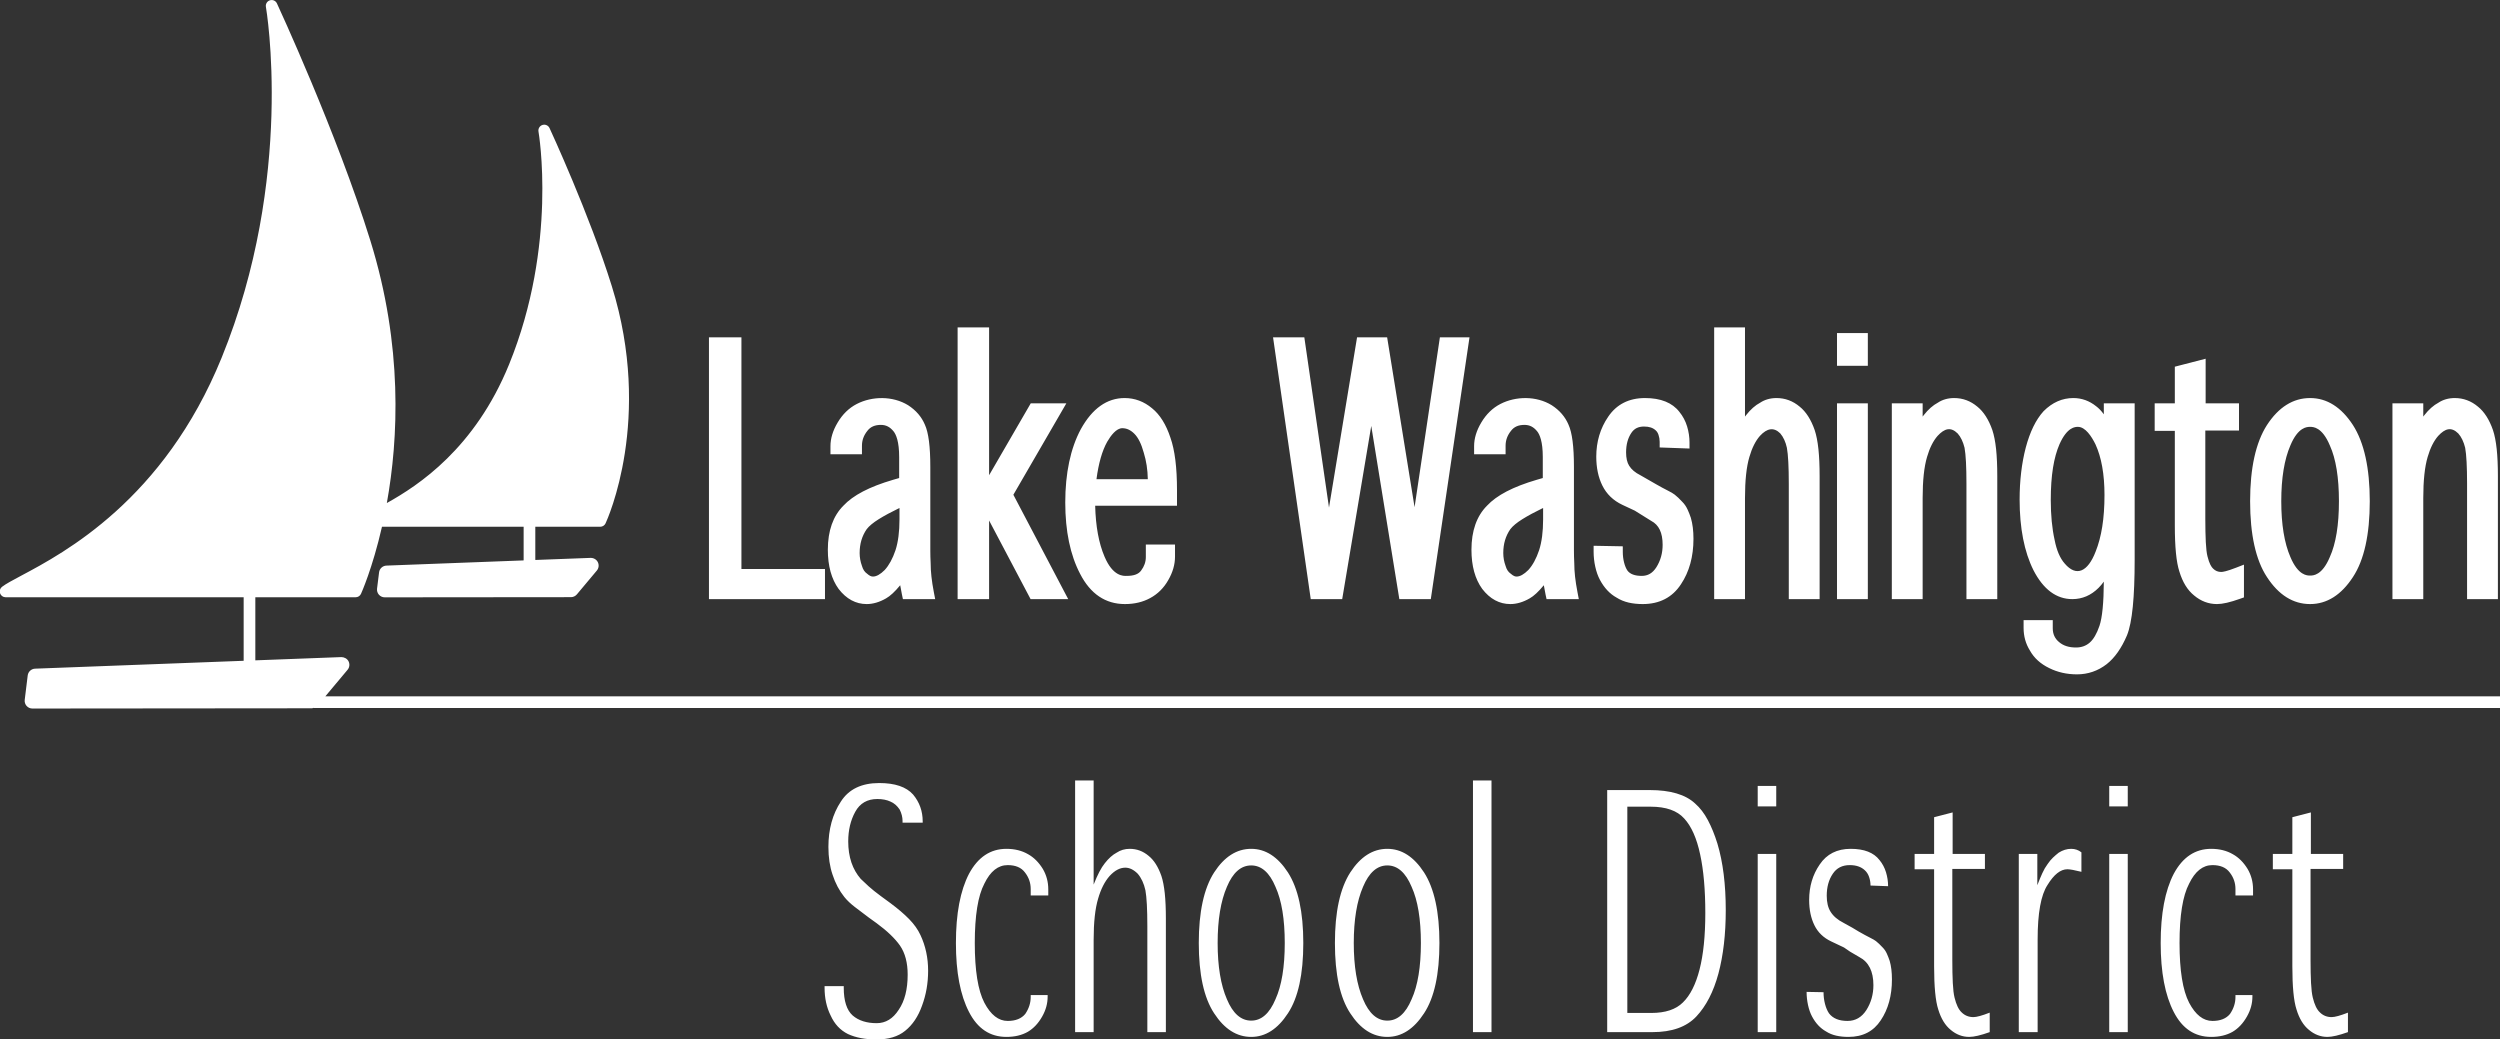 <svg xmlns="http://www.w3.org/2000/svg" xmlns:xlink="http://www.w3.org/1999/xlink" preserveAspectRatio="xMidYMid" width="213.938" height="88.94" viewBox="0 0 213.938 88.94">
  <rect x="0" y="0" width="213.938" height="88.94" fill="#333333" stroke="none"/>
  <defs>
    <style>
      .cls-1 {
        fill: #fff;
        fill-rule: evenodd;
      }
    </style>
  </defs>
  <path d="M26.858,60.587 L26.858,60.571 C26.798,60.589 26.739,60.611 26.675,60.611 L2.773,60.633 L2.772,60.633 C2.583,60.633 2.402,60.552 2.276,60.411 C2.151,60.268 2.092,60.081 2.115,59.892 L2.371,57.802 C2.411,57.480 2.678,57.234 3.003,57.221 L20.851,56.547 L20.851,51.110 L0.478,51.110 C0.264,51.110 0.074,50.974 0.005,50.771 C-0.064,50.568 0.004,50.344 0.175,50.215 C0.513,49.957 1.064,49.664 1.827,49.257 C5.473,47.318 14.012,42.778 18.965,30.615 C25.253,15.177 22.780,0.734 22.755,0.590 C22.711,0.343 22.857,0.101 23.096,0.026 C23.335,-0.051 23.593,0.064 23.699,0.292 C23.750,0.402 28.838,11.386 31.696,20.599 C34.491,29.605 34.093,37.561 33.104,43.047 C35.820,41.537 40.636,38.374 43.565,31.183 C47.739,20.934 46.098,11.353 46.081,11.257 C46.037,11.010 46.183,10.769 46.422,10.693 C46.660,10.617 46.919,10.732 47.026,10.959 C47.060,11.032 50.456,18.366 52.365,24.517 C55.879,35.842 51.987,44.428 51.820,44.788 C51.738,44.964 51.561,45.077 51.367,45.077 L45.809,45.077 L45.809,47.919 L50.542,47.741 C50.800,47.738 51.046,47.875 51.161,48.110 C51.276,48.345 51.242,48.626 51.074,48.826 L49.365,50.866 C49.239,51.015 49.053,51.102 48.858,51.102 L32.922,51.117 L32.922,51.117 C32.732,51.117 32.552,51.035 32.426,50.893 C32.301,50.752 32.242,50.562 32.266,50.373 L32.439,48.980 C32.478,48.658 32.746,48.413 33.070,48.401 L44.810,47.957 L44.810,45.077 L32.688,45.077 C31.870,48.656 30.914,50.770 30.890,50.822 C30.808,50.997 30.631,51.110 30.437,51.110 L21.850,51.110 L21.850,56.509 L29.212,56.231 C29.466,56.234 29.716,56.365 29.831,56.600 C29.946,56.835 29.912,57.116 29.744,57.316 L27.840,59.589 L213.938,59.589 L213.938,60.587 L26.858,60.587 ZM211.120,41.395 C211.120,39.945 211.065,38.911 210.958,38.322 C210.834,37.814 210.635,37.392 210.371,37.097 C209.775,36.505 209.241,36.664 208.652,37.300 C208.277,37.725 207.970,38.335 207.747,39.105 C207.498,39.944 207.372,41.122 207.372,42.610 L207.372,51.270 L204.734,51.270 L204.734,34.515 L207.372,34.515 L207.372,35.649 C207.405,35.603 207.439,35.560 207.472,35.519 C207.849,35.038 208.255,34.680 208.673,34.459 C209.052,34.204 209.535,34.063 210.065,34.063 C210.805,34.063 211.474,34.311 212.055,34.802 C212.587,35.228 213.021,35.901 213.334,36.798 C213.481,37.237 213.585,37.769 213.657,38.434 C213.724,39.074 213.758,39.851 213.758,40.746 L213.758,51.270 L211.120,51.270 L211.120,41.395 ZM197.688,51.693 C196.233,51.693 194.989,50.913 193.991,49.375 C193.038,47.927 192.554,45.745 192.554,42.892 C192.554,40.060 193.037,37.870 193.990,36.382 C194.989,34.842 196.233,34.063 197.688,34.063 C199.124,34.063 200.358,34.842 201.357,36.380 C202.311,37.869 202.794,40.059 202.794,42.892 C202.794,45.744 202.311,47.926 201.357,49.376 C200.358,50.913 199.124,51.693 197.688,51.693 ZM199.381,38.128 L199.375,38.115 C198.712,36.529 197.941,36.529 197.688,36.529 C197.435,36.529 196.664,36.529 196.001,38.115 C195.482,39.313 195.220,40.919 195.220,42.892 C195.220,44.866 195.482,46.471 195.999,47.663 C196.664,49.254 197.435,49.254 197.688,49.254 C197.941,49.254 198.712,49.254 199.375,47.670 C199.895,46.521 200.155,44.919 200.155,42.892 C200.155,40.866 199.895,39.262 199.381,38.128 ZM189.719,51.693 C188.998,51.693 188.338,51.445 187.757,50.953 C187.199,50.505 186.773,49.814 186.500,48.909 C186.239,48.108 186.111,46.811 186.111,44.953 L186.111,36.869 L184.387,36.869 L184.387,34.515 L186.111,34.515 L186.111,31.380 L188.748,30.698 L188.748,34.515 L191.603,34.515 L191.603,36.840 L188.720,36.840 L188.720,44.417 C188.720,45.179 188.735,45.840 188.762,46.396 C188.789,46.926 188.836,47.332 188.903,47.600 C189.062,48.253 189.251,48.533 189.381,48.653 C189.583,48.857 189.803,48.945 190.086,48.945 C190.209,48.945 190.537,48.898 191.346,48.583 L192.027,48.318 L192.027,51.122 L191.695,51.240 C190.843,51.545 190.196,51.693 189.719,51.693 ZM182.516,51.907 C182.405,53.011 182.241,53.818 182.015,54.375 C181.547,55.473 180.963,56.299 180.278,56.837 C179.528,57.416 178.675,57.708 177.737,57.708 C176.873,57.708 176.075,57.528 175.366,57.174 C174.620,56.813 174.062,56.306 173.711,55.670 C173.356,55.108 173.169,54.449 173.169,53.735 L173.169,53.067 L175.665,53.067 L175.665,53.764 C175.665,54.253 175.838,54.636 176.193,54.935 C176.563,55.256 177.038,55.410 177.652,55.410 C178.116,55.410 178.499,55.275 178.824,54.995 C179.150,54.715 179.434,54.229 179.666,53.546 C179.902,52.840 180.026,51.570 180.035,49.773 C179.894,49.970 179.746,50.147 179.588,50.304 C178.947,50.945 178.191,51.270 177.341,51.270 C175.976,51.270 174.856,50.437 174.014,48.796 C173.227,47.223 172.829,45.191 172.829,42.750 C172.829,41.135 173.006,39.640 173.354,38.305 C173.713,36.950 174.227,35.901 174.882,35.185 C175.631,34.435 176.482,34.063 177.426,34.063 C178.143,34.063 178.799,34.300 179.379,34.766 C179.599,34.928 179.819,35.156 180.035,35.454 L180.035,34.515 L182.674,34.515 L182.674,47.890 C182.674,49.498 182.621,50.850 182.516,51.906 L182.516,51.907 ZM179.321,38.024 C178.984,37.340 178.451,36.529 177.822,36.529 C177.595,36.529 176.903,36.529 176.243,38.012 C175.999,38.571 175.811,39.248 175.687,40.020 C175.560,40.811 175.495,41.739 175.495,42.779 C175.495,44.073 175.605,45.224 175.823,46.200 C175.996,47.099 176.289,47.779 176.697,48.236 C177.680,49.384 178.663,48.943 179.334,47.203 C179.586,46.574 179.775,45.859 179.900,45.072 C180.028,44.272 180.092,43.357 180.092,42.356 C180.092,40.595 179.833,39.138 179.321,38.024 ZM168.279,41.395 C168.279,39.945 168.224,38.911 168.117,38.322 C167.993,37.814 167.794,37.392 167.530,37.097 C166.934,36.505 166.400,36.664 165.811,37.300 C165.436,37.725 165.129,38.335 164.907,39.105 C164.657,39.944 164.531,41.122 164.531,42.610 L164.531,51.270 L161.893,51.270 L161.893,34.515 L164.531,34.515 L164.531,35.649 C164.564,35.603 164.598,35.560 164.631,35.519 C165.008,35.038 165.414,34.680 165.833,34.459 C166.211,34.204 166.694,34.063 167.225,34.063 C167.964,34.063 168.633,34.311 169.215,34.802 C169.746,35.228 170.181,35.901 170.494,36.798 C170.640,37.237 170.744,37.769 170.816,38.434 C170.883,39.074 170.917,39.851 170.917,40.746 L170.917,51.270 L168.279,51.270 L168.279,41.395 ZM157.202,34.515 L159.840,34.515 L159.840,51.270 L157.202,51.270 L157.202,34.515 ZM157.202,28.500 L159.840,28.500 L159.840,31.306 L157.202,31.306 L157.202,28.500 ZM153.076,41.395 C153.076,39.945 153.021,38.911 152.914,38.322 C152.805,37.821 152.613,37.400 152.347,37.088 C151.793,36.541 151.222,36.637 150.608,37.300 C150.233,37.725 149.926,38.335 149.703,39.105 C149.454,39.944 149.328,41.122 149.328,42.610 L149.328,51.270 L146.690,51.270 L146.690,28.020 L149.328,28.020 L149.328,35.649 C149.361,35.603 149.395,35.560 149.428,35.519 C149.805,35.038 150.211,34.680 150.629,34.459 C151.008,34.205 151.490,34.063 152.021,34.063 C152.761,34.063 153.430,34.311 154.011,34.802 C154.543,35.228 154.977,35.901 155.290,36.798 C155.436,37.237 155.541,37.769 155.612,38.434 C155.680,39.074 155.714,39.851 155.714,40.746 L155.714,51.270 L153.076,51.270 L153.076,41.395 ZM140.576,51.693 C140.146,51.693 139.742,51.651 139.377,51.568 C138.989,51.478 138.636,51.331 138.327,51.133 C137.762,50.820 137.278,50.306 136.914,49.621 C136.741,49.299 136.606,48.918 136.514,48.490 C136.421,48.071 136.374,47.641 136.374,47.212 L136.374,46.704 L138.871,46.751 L138.871,47.240 C138.871,47.554 138.909,47.858 138.983,48.146 C139.053,48.421 139.149,48.650 139.268,48.827 C139.493,49.127 139.898,49.282 140.491,49.282 C141.019,49.282 141.416,49.049 141.739,48.551 C142.102,47.974 142.280,47.340 142.280,46.620 C142.280,45.588 141.961,44.920 141.305,44.576 L139.898,43.699 L138.835,43.202 C138.058,42.835 137.479,42.278 137.119,41.546 C136.775,40.849 136.601,40.020 136.601,39.080 C136.601,37.797 136.944,36.647 137.621,35.663 C138.336,34.602 139.397,34.063 140.774,34.063 C142.117,34.063 143.106,34.461 143.713,35.245 C144.007,35.603 144.233,36.026 144.375,36.492 C144.511,36.944 144.580,37.406 144.580,37.866 L144.580,38.383 L142.026,38.291 L142.026,37.809 C142.026,37.604 141.992,37.402 141.926,37.210 C141.870,37.046 141.791,36.920 141.685,36.827 C141.448,36.605 141.126,36.501 140.689,36.501 C140.197,36.501 139.852,36.673 139.606,37.041 C139.305,37.485 139.153,38.046 139.153,38.713 C139.153,39.198 139.241,39.583 139.416,39.857 C139.611,40.175 139.933,40.446 140.375,40.667 L141.737,41.448 C142.113,41.663 142.434,41.836 142.692,41.965 C142.992,42.115 143.189,42.231 143.315,42.331 C143.506,42.479 143.720,42.682 143.966,42.949 C144.145,43.126 144.303,43.356 144.421,43.617 C144.522,43.840 144.614,44.072 144.695,44.314 C144.846,44.830 144.919,45.427 144.919,46.111 C144.919,47.633 144.558,48.941 143.847,50.000 C143.112,51.124 142.011,51.693 140.576,51.693 ZM132.261,50.874 C132.203,50.599 132.153,50.334 132.113,50.082 C131.655,50.638 131.255,51.009 130.902,51.206 C130.344,51.529 129.784,51.693 129.246,51.693 C128.313,51.693 127.505,51.257 126.843,50.397 C126.227,49.550 125.920,48.425 125.920,47.043 C125.920,45.425 126.369,44.157 127.253,43.273 C128.083,42.382 129.478,41.654 131.507,41.058 L132.024,40.908 L132.024,39.109 C132.024,37.784 131.762,37.181 131.542,36.909 C131.239,36.535 130.895,36.360 130.460,36.360 C129.935,36.360 129.569,36.522 129.304,36.869 C128.990,37.262 128.841,37.677 128.841,38.148 L128.841,38.873 L126.147,38.873 L126.147,38.177 C126.147,37.523 126.350,36.848 126.753,36.171 C127.175,35.454 127.728,34.914 128.394,34.571 C129.714,33.891 131.471,33.869 132.784,34.673 C133.462,35.110 133.944,35.671 134.227,36.346 C134.537,37.025 134.690,38.210 134.690,39.955 L134.690,47.128 C134.690,47.459 134.699,47.808 134.718,48.175 C134.719,48.559 134.741,48.943 134.786,49.346 C134.832,49.757 134.901,50.201 134.993,50.675 L135.107,51.270 L132.346,51.270 L132.261,50.874 ZM132.052,43.469 C131.342,43.813 130.741,44.138 130.274,44.431 C129.799,44.727 129.453,45.014 129.247,45.284 C128.845,45.863 128.643,46.537 128.643,47.326 C128.643,47.699 128.709,48.069 128.839,48.424 C128.931,48.741 129.069,48.947 129.274,49.088 C129.531,49.318 129.684,49.339 129.783,49.339 C130.077,49.339 130.414,49.151 130.785,48.780 C131.154,48.379 131.470,47.803 131.710,47.083 C131.937,46.386 132.052,45.498 132.052,44.445 L132.052,43.469 ZM119.748,51.270 L117.345,36.449 L114.859,51.270 L112.167,51.270 L108.942,28.867 L111.618,28.867 L113.729,43.437 L116.131,28.867 L118.705,28.867 L121.052,43.403 L123.219,28.867 L125.753,28.867 L122.441,51.270 L119.748,51.270 ZM94.521,47.636 C95.236,49.327 96.126,49.292 96.417,49.282 C97.026,49.282 97.422,49.137 97.645,48.835 C97.922,48.467 98.055,48.085 98.055,47.665 L98.055,46.600 L100.552,46.600 L100.552,47.636 C100.552,48.306 100.359,48.978 99.976,49.638 C99.595,50.315 99.071,50.836 98.423,51.182 C97.809,51.519 97.082,51.693 96.266,51.693 C94.601,51.693 93.310,50.823 92.430,49.105 C91.589,47.502 91.160,45.448 91.160,43.005 C91.160,40.486 91.608,38.374 92.491,36.727 C93.470,34.957 94.730,34.063 96.238,34.063 C97.108,34.063 97.901,34.359 98.594,34.943 C99.263,35.485 99.792,36.333 100.160,37.456 C100.537,38.527 100.722,40.003 100.722,41.960 L100.722,43.278 L93.720,43.278 C93.762,45.031 94.031,46.495 94.521,47.636 ZM98.224,41.009 C98.211,40.202 98.095,39.442 97.880,38.747 C97.673,37.991 97.403,37.448 97.072,37.118 C96.752,36.798 96.414,36.643 96.040,36.643 C95.530,36.643 95.056,37.275 94.748,37.806 C94.317,38.574 94.009,39.652 93.831,41.009 L98.224,41.009 ZM91.412,51.270 L88.193,51.270 L84.642,44.541 L84.642,51.270 L81.948,51.270 L81.948,28.020 L84.642,28.020 L84.642,40.667 L88.207,34.515 L91.254,34.515 L86.719,42.339 L91.412,51.270 ZM77.183,50.874 C77.124,50.599 77.074,50.334 77.035,50.083 C76.577,50.638 76.177,51.008 75.824,51.206 C75.265,51.529 74.705,51.693 74.167,51.693 C73.235,51.693 72.427,51.257 71.765,50.397 C71.150,49.551 70.842,48.426 70.842,47.043 C70.842,45.425 71.290,44.158 72.175,43.273 C73.004,42.382 74.400,41.654 76.428,41.058 L76.946,40.908 L76.946,39.109 C76.946,37.784 76.683,37.181 76.463,36.909 C76.160,36.535 75.817,36.360 75.383,36.360 C74.864,36.360 74.486,36.527 74.226,36.869 C73.911,37.262 73.762,37.677 73.762,38.148 L73.762,38.873 L71.067,38.873 L71.067,38.177 C71.067,37.523 71.272,36.849 71.675,36.171 C72.097,35.453 72.650,34.914 73.316,34.571 C74.633,33.892 76.392,33.870 77.706,34.673 C78.384,35.110 78.866,35.671 79.149,36.346 C79.459,37.026 79.612,38.211 79.612,39.955 L79.612,47.128 C79.612,47.459 79.621,47.808 79.640,48.175 C79.640,48.559 79.663,48.943 79.708,49.345 C79.753,49.757 79.822,50.201 79.914,50.675 L80.028,51.270 L77.267,51.270 L77.183,50.874 ZM76.974,43.470 C76.263,43.814 75.662,44.139 75.195,44.431 C74.721,44.727 74.375,45.014 74.168,45.284 C73.767,45.863 73.564,46.537 73.564,47.326 C73.564,47.699 73.630,48.068 73.760,48.425 C73.852,48.741 73.991,48.947 74.195,49.088 C74.402,49.272 74.550,49.339 74.704,49.339 C74.998,49.339 75.336,49.151 75.707,48.780 C76.075,48.379 76.392,47.803 76.633,47.083 C76.859,46.386 76.974,45.498 76.974,44.445 L76.974,43.470 ZM60.669,28.867 L63.448,28.867 L63.448,48.690 L70.598,48.690 L70.598,51.270 L60.669,51.270 L60.669,28.867 ZM72.204,84.525 C72.204,85.655 72.459,86.447 72.970,86.903 C73.480,87.340 74.164,87.558 75.021,87.558 C75.787,87.558 76.416,87.177 76.908,86.411 C77.419,85.664 77.674,84.662 77.674,83.405 C77.674,82.385 77.455,81.556 77.017,80.918 C76.580,80.299 75.914,79.661 75.021,79.006 L74.337,78.513 C73.899,78.186 73.503,77.885 73.148,77.612 C72.792,77.339 72.496,77.057 72.258,76.765 C71.821,76.218 71.483,75.580 71.247,74.852 C71.010,74.160 70.891,73.368 70.891,72.475 C70.891,70.963 71.247,69.670 71.958,68.594 C72.632,67.538 73.726,67.009 75.240,67.009 C76.589,67.009 77.555,67.337 78.139,67.993 C78.686,68.649 78.960,69.414 78.960,70.288 L78.960,70.398 L77.236,70.398 L77.236,70.261 C77.236,69.933 77.154,69.605 76.990,69.278 C76.771,68.950 76.507,68.722 76.197,68.594 C75.887,68.449 75.513,68.376 75.076,68.376 C74.219,68.376 73.589,68.740 73.189,69.468 C72.787,70.197 72.587,71.045 72.587,72.009 C72.587,72.666 72.678,73.267 72.861,73.813 C73.042,74.343 73.307,74.806 73.654,75.207 C73.836,75.389 74.064,75.604 74.337,75.849 C74.611,76.095 74.957,76.373 75.377,76.683 L76.197,77.284 C76.835,77.758 77.368,78.213 77.797,78.650 C78.225,79.088 78.549,79.543 78.768,80.017 C79.205,80.945 79.424,81.966 79.424,83.077 C79.424,84.134 79.250,85.126 78.905,86.055 C78.576,86.985 78.093,87.705 77.455,88.215 C76.854,88.706 76.033,88.953 74.994,88.953 C74.045,88.953 73.234,88.798 72.560,88.487 C71.904,88.160 71.411,87.631 71.083,86.903 C70.736,86.210 70.563,85.418 70.563,84.525 L70.563,84.389 L72.204,84.389 L72.204,84.525 ZM86.124,72.639 C86.835,72.639 87.455,72.794 87.984,73.103 C88.476,73.377 88.895,73.796 89.242,74.360 C89.551,74.888 89.707,75.471 89.707,76.109 L89.707,76.628 L88.203,76.628 L88.203,76.081 C88.203,75.553 88.038,75.080 87.710,74.660 C87.400,74.242 86.908,74.032 86.234,74.032 C85.413,74.032 84.747,74.561 84.237,75.618 C83.690,76.656 83.417,78.350 83.417,80.700 C83.417,83.050 83.690,84.753 84.237,85.810 C84.784,86.848 85.449,87.367 86.234,87.367 C86.908,87.367 87.410,87.167 87.738,86.766 C88.047,86.311 88.203,85.828 88.203,85.317 L88.203,85.154 L89.652,85.154 L89.652,85.290 C89.652,85.874 89.497,86.438 89.187,86.985 C88.859,87.568 88.449,88.005 87.957,88.297 C87.446,88.588 86.835,88.733 86.124,88.733 C84.720,88.733 83.653,88.023 82.925,86.603 C82.177,85.164 81.803,83.196 81.803,80.700 C81.803,78.186 82.177,76.209 82.925,74.771 C83.690,73.349 84.757,72.639 86.124,72.639 ZM93.589,75.699 C93.917,74.861 94.236,74.251 94.547,73.868 C94.875,73.449 95.212,73.148 95.559,72.966 C95.886,72.748 96.260,72.639 96.680,72.639 C97.281,72.639 97.819,72.839 98.293,73.240 C98.749,73.604 99.114,74.178 99.387,74.961 C99.514,75.343 99.610,75.836 99.675,76.437 C99.738,77.038 99.770,77.767 99.770,78.623 L99.770,88.324 L98.184,88.324 L98.184,79.251 C98.184,77.813 98.129,76.792 98.020,76.190 C97.892,75.607 97.673,75.135 97.363,74.771 C97.017,74.424 96.662,74.251 96.296,74.251 C95.841,74.251 95.394,74.488 94.957,74.961 C94.537,75.435 94.209,76.081 93.972,76.901 C93.716,77.758 93.589,78.933 93.589,80.426 L93.589,88.324 L92.003,88.324 L92.003,66.791 L93.589,66.791 L93.589,75.699 ZM107.072,72.639 C108.292,72.639 109.341,73.313 110.217,74.660 C111.092,76.027 111.530,78.040 111.530,80.700 C111.530,83.378 111.092,85.382 110.217,86.712 C109.341,88.060 108.292,88.733 107.072,88.733 C105.832,88.733 104.774,88.060 103.899,86.712 C103.024,85.382 102.586,83.378 102.586,80.700 C102.586,78.040 103.024,76.027 103.899,74.660 C104.774,73.313 105.832,72.639 107.072,72.639 ZM104.993,85.510 C105.503,86.730 106.197,87.340 107.072,87.340 C107.947,87.340 108.639,86.730 109.150,85.510 C109.679,84.344 109.943,82.740 109.943,80.700 C109.943,78.660 109.679,77.057 109.150,75.890 C108.639,74.670 107.947,74.059 107.072,74.059 C106.197,74.059 105.503,74.670 104.993,75.890 C104.464,77.111 104.200,78.715 104.200,80.700 C104.200,82.686 104.464,84.289 104.993,85.510 ZM118.721,72.639 C119.942,72.639 120.990,73.313 121.865,74.660 C122.740,76.027 123.179,78.040 123.179,80.700 C123.179,83.378 122.740,85.382 121.865,86.712 C120.990,88.060 119.942,88.733 118.721,88.733 C117.480,88.733 116.424,88.060 115.549,86.712 C114.673,85.382 114.236,83.378 114.236,80.700 C114.236,78.040 114.673,76.027 115.549,74.660 C116.424,73.313 117.480,72.639 118.721,72.639 ZM116.642,85.510 C117.153,86.730 117.845,87.340 118.721,87.340 C119.596,87.340 120.288,86.730 120.799,85.510 C121.328,84.344 121.593,82.740 121.593,80.700 C121.593,78.660 121.328,77.057 120.799,75.890 C120.288,74.670 119.596,74.059 118.721,74.059 C117.845,74.059 117.153,74.670 116.642,75.890 C116.114,77.111 115.849,78.715 115.849,80.700 C115.849,82.686 116.114,84.289 116.642,85.510 ZM127.635,88.324 L126.050,88.324 L126.050,66.791 L127.635,66.791 L127.635,88.324 ZM145.057,68.758 C145.475,69.122 145.840,69.596 146.150,70.179 C146.461,70.762 146.734,71.437 146.971,72.201 C147.445,73.786 147.682,75.681 147.682,77.885 C147.682,79.944 147.472,81.757 147.052,83.323 C146.633,84.872 146.004,86.092 145.166,86.985 C144.327,87.877 143.078,88.324 141.419,88.324 L137.536,88.324 L137.536,67.610 L141.173,67.610 C142.941,67.610 144.236,67.993 145.057,68.758 ZM139.259,86.684 L141.309,86.684 C142.513,86.684 143.416,86.384 144.017,85.783 C144.637,85.181 145.112,84.243 145.439,82.968 C145.767,81.693 145.932,80.081 145.932,78.132 C145.932,76.146 145.786,74.479 145.494,73.131 C145.202,71.746 144.746,70.716 144.127,70.043 C143.525,69.369 142.568,69.032 141.255,69.032 L139.259,69.032 L139.259,86.684 ZM152.002,69.005 L150.416,69.005 L150.416,67.255 L152.002,67.255 L152.002,69.005 ZM152.002,88.324 L150.416,88.324 L150.416,73.076 L152.002,73.076 L152.002,88.324 ZM156.173,85.905 C156.255,86.224 156.368,86.493 156.514,86.712 C156.843,87.149 157.371,87.367 158.101,87.367 C158.775,87.367 159.314,87.058 159.714,86.438 C160.116,85.801 160.317,85.090 160.317,84.306 C160.317,83.123 159.915,82.321 159.113,81.902 L158.319,81.438 L157.800,81.082 L156.706,80.563 C156.050,80.253 155.571,79.794 155.271,79.183 C154.969,78.573 154.819,77.849 154.819,77.010 C154.819,75.863 155.120,74.852 155.722,73.978 C156.323,73.085 157.207,72.639 158.374,72.639 C159.523,72.639 160.344,72.958 160.835,73.595 C161.091,73.904 161.277,74.256 161.396,74.647 C161.515,75.039 161.574,75.435 161.574,75.836 L160.069,75.781 C160.069,75.526 160.029,75.280 159.947,75.043 C159.865,74.806 159.742,74.616 159.578,74.469 C159.268,74.178 158.839,74.032 158.292,74.032 C157.654,74.032 157.171,74.278 156.843,74.771 C156.496,75.280 156.323,75.909 156.323,76.656 C156.323,77.220 156.433,77.676 156.651,78.022 C156.888,78.404 157.262,78.723 157.773,78.979 L158.512,79.388 L159.058,79.716 C159.442,79.935 159.759,80.108 160.015,80.235 C160.270,80.363 160.443,80.463 160.535,80.536 C160.699,80.664 160.890,80.846 161.110,81.082 C161.255,81.228 161.373,81.401 161.465,81.602 C161.555,81.802 161.638,82.011 161.711,82.231 C161.838,82.667 161.903,83.196 161.903,83.816 C161.903,85.200 161.583,86.365 160.946,87.313 C160.325,88.261 159.404,88.733 158.183,88.733 C157.800,88.733 157.449,88.697 157.130,88.624 C156.811,88.551 156.523,88.433 156.269,88.269 C155.776,87.996 155.375,87.568 155.065,86.985 C154.920,86.712 154.805,86.388 154.723,86.014 C154.642,85.641 154.600,85.263 154.600,84.881 L156.050,84.908 C156.050,85.254 156.091,85.586 156.173,85.905 ZM165.512,69.933 L167.097,69.523 L167.097,73.076 L169.860,73.076 L169.860,74.360 L167.070,74.360 L167.070,82.176 C167.070,82.923 167.084,83.569 167.111,84.116 C167.138,84.662 167.188,85.081 167.261,85.372 C167.407,85.973 167.608,86.393 167.863,86.630 C168.137,86.903 168.474,87.039 168.875,87.039 C169.148,87.039 169.614,86.912 170.270,86.657 L170.270,88.324 C169.504,88.596 168.920,88.733 168.519,88.733 C167.935,88.733 167.407,88.533 166.933,88.133 C166.459,87.750 166.104,87.167 165.866,86.384 C165.629,85.655 165.512,84.425 165.512,82.694 L165.512,74.387 L163.843,74.387 L163.843,73.076 L165.512,73.076 L165.512,69.933 ZM174.344,75.754 C174.491,75.371 174.632,75.030 174.769,74.730 C174.905,74.428 175.055,74.169 175.219,73.951 C175.366,73.731 175.521,73.545 175.684,73.390 C175.848,73.235 176.012,73.094 176.177,72.966 C176.523,72.748 176.878,72.639 177.243,72.639 C177.571,72.639 177.863,72.739 178.118,72.939 L178.118,74.606 C177.535,74.460 177.134,74.387 176.916,74.387 C176.331,74.387 175.766,74.834 175.219,75.727 C174.654,76.582 174.371,78.140 174.371,80.399 L174.371,88.324 L172.758,88.324 L172.758,73.076 L174.344,73.076 L174.344,75.754 ZM182.083,69.005 L180.498,69.005 L180.498,67.255 L182.083,67.255 L182.083,69.005 ZM182.083,88.324 L180.498,88.324 L180.498,73.076 L182.083,73.076 L182.083,88.324 ZM189.221,72.639 C189.933,72.639 190.552,72.794 191.081,73.103 C191.574,73.377 191.993,73.796 192.339,74.360 C192.650,74.888 192.805,75.471 192.805,76.109 L192.805,76.628 L191.300,76.628 L191.300,76.081 C191.300,75.553 191.137,75.080 190.808,74.660 C190.498,74.242 190.006,74.032 189.330,74.032 C188.510,74.032 187.845,74.561 187.335,75.618 C186.787,76.656 186.514,78.350 186.514,80.700 C186.514,83.050 186.787,84.753 187.335,85.810 C187.882,86.848 188.547,87.367 189.330,87.367 C190.006,87.367 190.507,87.167 190.835,86.766 C191.145,86.311 191.300,85.828 191.300,85.317 L191.300,85.154 L192.750,85.154 L192.750,85.290 C192.750,85.874 192.595,86.438 192.285,86.985 C191.957,87.568 191.546,88.005 191.054,88.297 C190.543,88.588 189.933,88.733 189.221,88.733 C187.818,88.733 186.751,88.023 186.021,86.603 C185.274,85.164 184.901,83.196 184.901,80.700 C184.901,78.186 185.274,76.209 186.021,74.771 C186.787,73.349 187.855,72.639 189.221,72.639 ZM196.168,69.933 L197.754,69.523 L197.754,73.076 L200.516,73.076 L200.516,74.360 L197.726,74.360 L197.726,82.176 C197.726,82.923 197.740,83.569 197.767,84.116 C197.795,84.662 197.845,85.081 197.918,85.372 C198.063,85.973 198.264,86.393 198.520,86.630 C198.792,86.903 199.130,87.039 199.531,87.039 C199.804,87.039 200.270,86.912 200.926,86.657 L200.926,88.324 C200.160,88.596 199.576,88.733 199.175,88.733 C198.592,88.733 198.063,88.533 197.589,88.133 C197.115,87.750 196.760,87.167 196.523,86.384 C196.285,85.655 196.168,84.425 196.168,82.694 L196.168,74.387 L194.499,74.387 L194.499,73.076 L196.168,73.076 L196.168,69.933 Z" class="cls-1"/>
</svg>
